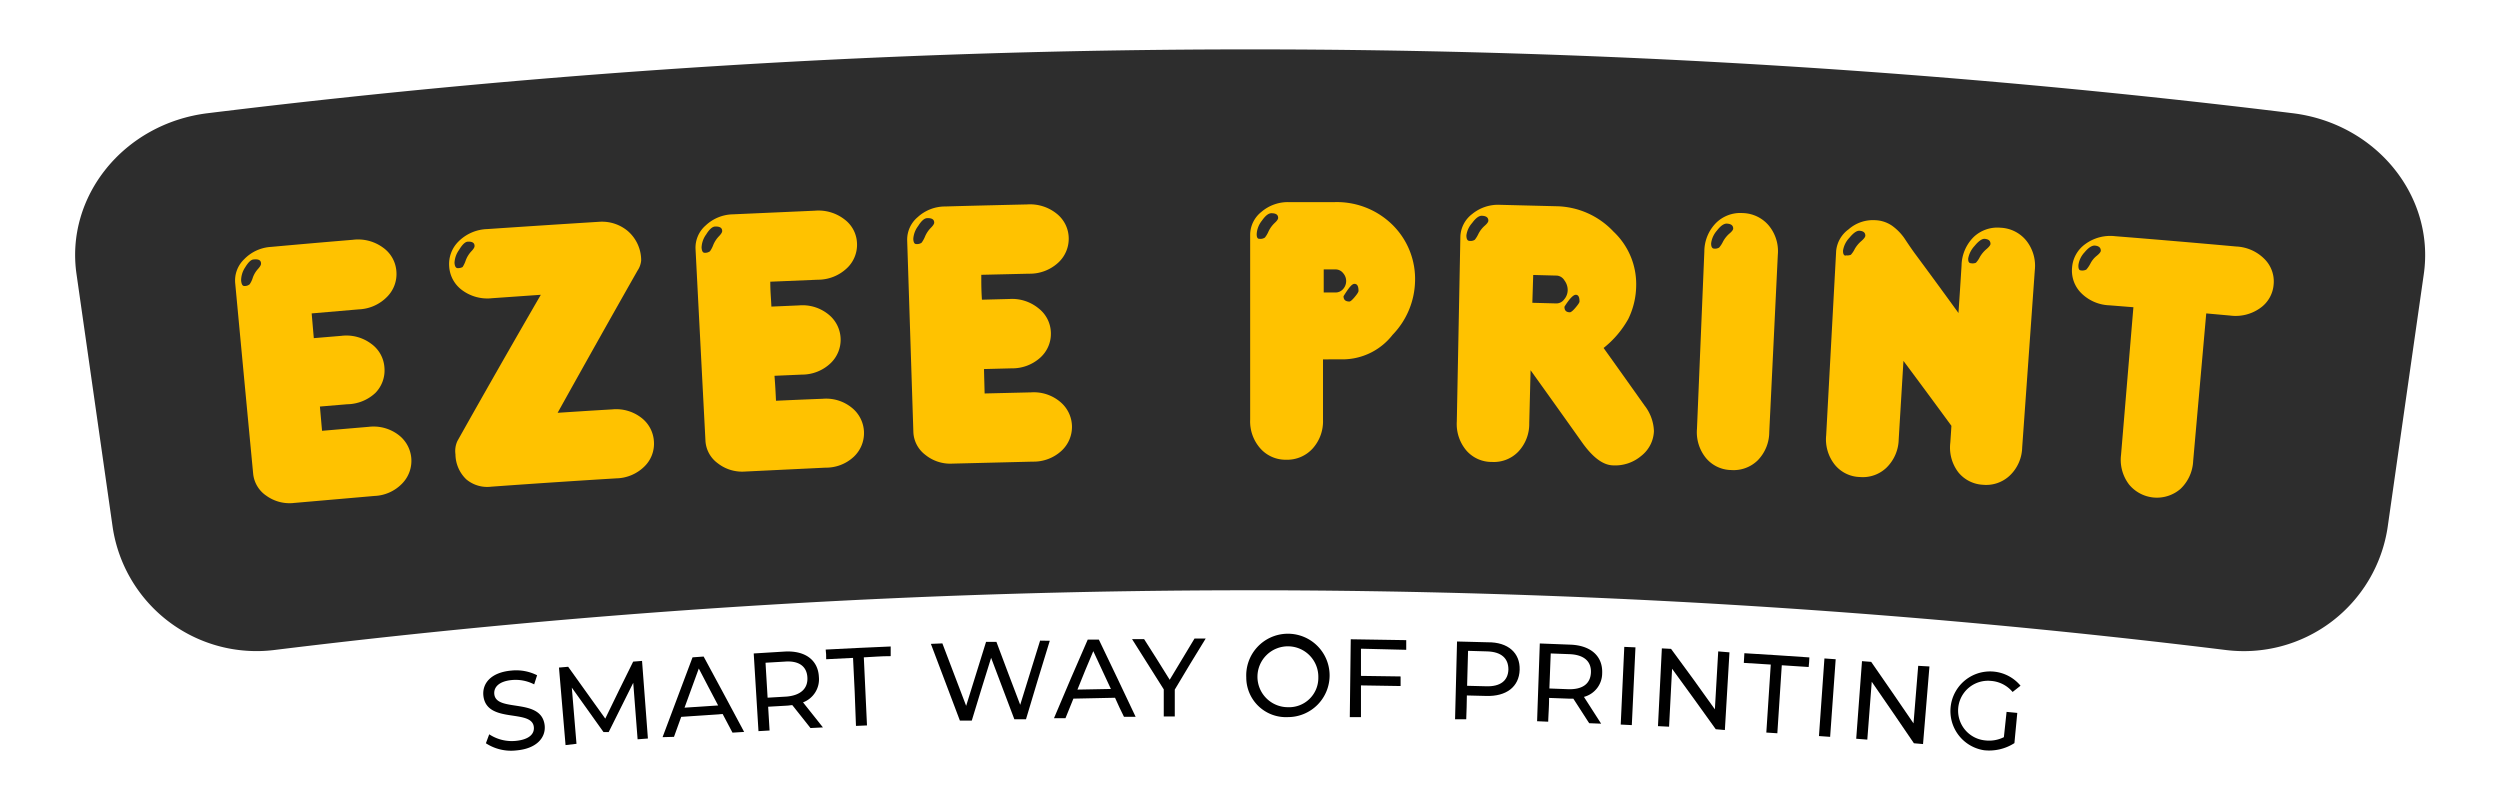 <svg id="Layer_1" data-name="Layer 1" xmlns="http://www.w3.org/2000/svg" viewBox="0 0 315.4 100.91"><defs><style>.cls-1{fill:#2d2d2d;}.cls-2{fill:#ffc200;}</style></defs><path class="cls-1" d="M280.76,82A1009.33,1009.33,0,0,0,34.64,82,18.35,18.35,0,0,1,14.21,66.48Q11.94,50.57,9.66,34.63c-1.45-9.84,5.95-19.05,16.56-20.35a1078.08,1078.08,0,0,1,263,0c10.61,1.3,18,10.51,16.56,20.35q-2.28,15.93-4.55,31.85A18.35,18.35,0,0,1,280.76,82Z"/><path class="cls-2" d="M30.85,36.08a.93.93,0,0,0,.65-.22,2.93,2.93,0,0,0,.39-.82,3.21,3.21,0,0,1,.66-1.11c.27-.3.4-.53.38-.69q0-.6-.9-.51c-.36,0-.72.38-1.1,1a3,3,0,0,0-.51,1.66C30.47,35.89,30.61,36.1,30.85,36.08Zm9.78,18.27,5.87-.5a5.2,5.2,0,0,1,3.75,1A4.1,4.1,0,0,1,50.74,61a5.14,5.14,0,0,1-3.51,1.57l-10.11.88a5,5,0,0,1-3.52-.91,3.8,3.8,0,0,1-1.66-2.76q-1.14-12-2.27-24.08a3.71,3.71,0,0,1,1.14-3,5.12,5.12,0,0,1,3.37-1.55q5.18-.47,10.35-.9a5.32,5.32,0,0,1,3.81,1,4,4,0,0,1,1.67,3,4.07,4.07,0,0,1-1.17,3.19,5.27,5.27,0,0,1-3.58,1.59l-5.94.51c.11,1.25.16,1.87.27,3.12l3.47-.29a5.22,5.22,0,0,1,3.77,1,4,4,0,0,1,1.67,3,4.06,4.06,0,0,1-1.15,3.21A5.31,5.31,0,0,1,43.8,51l-3.44.29C40.47,52.51,40.52,53.12,40.63,54.35Z"/><path class="cls-2" d="M57.78,33.83a1.21,1.21,0,0,0,.58-.14,3.58,3.58,0,0,0,.39-.82,3.4,3.4,0,0,1,.71-1.16c.28-.29.42-.52.41-.68,0-.4-.31-.57-.84-.54-.34,0-.72.38-1.12,1.05a3,3,0,0,0-.57,1.63C57.38,33.63,57.52,33.84,57.78,33.83ZM70.35,52.08c2.74-.18,4.11-.27,6.86-.43a5.19,5.19,0,0,1,3.71,1.06,4.06,4.06,0,0,1,1.58,3,4,4,0,0,1-1.23,3.17,5.2,5.2,0,0,1-3.54,1.47q-7.87.48-15.76,1.05a4.11,4.11,0,0,1-3.15-.93,4.45,4.45,0,0,1-1.36-3.16,3,3,0,0,1,.25-1.68q5.2-9.26,10.52-18.44l-6.13.43a5.35,5.35,0,0,1-3.78-1,4,4,0,0,1-1.65-3,4,4,0,0,1,1.19-3.17,5.36,5.36,0,0,1,3.62-1.55q7.07-.48,14.13-.92a5.07,5.07,0,0,1,3.56,1.14,4.88,4.88,0,0,1,1.72,3.74,2.7,2.7,0,0,1-.46,1.28Q75.35,43.09,70.35,52.08Z"/><path class="cls-2" d="M88.91,31.89a1,1,0,0,0,.66-.19,3.4,3.4,0,0,0,.42-.81,3.5,3.5,0,0,1,.71-1.08c.28-.29.42-.52.41-.67,0-.4-.31-.58-.88-.56-.35,0-.74.35-1.14,1a3,3,0,0,0-.58,1.64C88.54,31.68,88.67,31.9,88.91,31.89Zm9,18.67c2.35-.11,3.53-.16,5.88-.25a5.13,5.13,0,0,1,3.7,1.15,4.1,4.1,0,0,1,.23,6.16A5.13,5.13,0,0,1,104.14,59L94,59.49a5,5,0,0,1-3.47-1.06A3.76,3.76,0,0,1,89,55.6q-.63-12.08-1.25-24.15a3.71,3.71,0,0,1,1.27-3,5.16,5.16,0,0,1,3.43-1.41l10.37-.46a5.35,5.35,0,0,1,3.76,1.13,3.92,3.92,0,0,1,1.54,3,4.05,4.05,0,0,1-1.3,3.15,5.31,5.31,0,0,1-3.64,1.43l-6,.25c0,1.26.08,1.88.14,3.14l3.47-.15a5.2,5.2,0,0,1,3.72,1.13,4.09,4.09,0,0,1,.26,6.18,5.23,5.23,0,0,1-3.61,1.42l-3.45.15C97.81,48.71,97.84,49.32,97.9,50.56Z"/><path class="cls-2" d="M115.61,30.79a1,1,0,0,0,.66-.17,3.69,3.69,0,0,0,.44-.8,3.47,3.47,0,0,1,.72-1.07c.29-.29.43-.51.43-.67,0-.39-.3-.58-.87-.56-.36,0-.74.33-1.16,1a3,3,0,0,0-.61,1.62C115.24,30.57,115.36,30.8,115.61,30.79Zm8.61,18.85,5.89-.14a5.15,5.15,0,0,1,3.67,1.22,4.1,4.1,0,0,1,.12,6.17,5.19,5.19,0,0,1-3.61,1.35l-10.13.25a5,5,0,0,1-3.45-1.13,3.78,3.78,0,0,1-1.48-2.86l-.78-24.17a3.71,3.71,0,0,1,1.33-2.94,5.1,5.1,0,0,1,3.46-1.34c3.46-.1,6.91-.18,10.37-.26a5.35,5.35,0,0,1,3.74,1.2,4,4,0,0,1,1.48,3.06,4.09,4.09,0,0,1-1.36,3.12,5.29,5.29,0,0,1-3.67,1.36l-6,.14c0,1.26,0,1.88.08,3.14l3.48-.09a5.27,5.27,0,0,1,3.7,1.21A4,4,0,0,1,132.58,42a4.05,4.05,0,0,1-1.35,3.13,5.27,5.27,0,0,1-3.63,1.34l-3.46.09C124.17,47.78,124.19,48.4,124.22,49.64Z"/><path class="cls-2" d="M169.5,37.37c0,.44.24.67.74.67.13,0,.35-.19.67-.57s.48-.64.48-.77c0-.59-.16-.88-.5-.89S170.15,36.33,169.5,37.37ZM167,36.9h1.45a1.25,1.25,0,0,0,1-.44,1.5,1.5,0,0,0,0-2,1.21,1.21,0,0,0-1-.47H167C167,35.15,167,35.73,167,36.9Zm-8.09-6.77a1,1,0,0,0,.67-.16,3.33,3.33,0,0,0,.46-.78,3.64,3.64,0,0,1,.76-1.05c.3-.27.45-.49.45-.65,0-.4-.28-.59-.85-.59-.36,0-.76.31-1.19.93a3,3,0,0,0-.66,1.61Q158.51,30.13,158.87,30.13Zm8,15.21,0,7.62a5.12,5.12,0,0,1-1.31,3.63A4.34,4.34,0,0,1,162.26,58,4.25,4.25,0,0,1,159,56.57a5.14,5.14,0,0,1-1.28-3.63q0-11.65,0-23.31a3.72,3.72,0,0,1,1.42-2.9,5.13,5.13,0,0,1,3.5-1.23l5.7,0a10,10,0,0,1,7.42,2.95,9.58,9.58,0,0,1,2.76,7.14,10.05,10.05,0,0,1-2.83,6.65,8,8,0,0,1-6,3.09Z"/><path class="cls-2" d="M197.37,38.7c0,.46.21.69.68.7.14,0,.38-.19.71-.58s.51-.65.51-.78c0-.56-.14-.84-.46-.85S198,37.69,197.37,38.7Zm-4.05-.5,3,.08a1.2,1.2,0,0,0,1-.49,1.83,1.83,0,0,0,.46-1.19,2,2,0,0,0-.41-1.22,1.23,1.23,0,0,0-.94-.61l-3-.08Zm-7.93-7.81a1,1,0,0,0,.67-.14,3.74,3.74,0,0,0,.47-.77,3.45,3.45,0,0,1,.78-1c.31-.27.46-.49.46-.64,0-.4-.27-.6-.83-.62-.36,0-.77.3-1.22.92A2.88,2.88,0,0,0,185,29.7C185,30.16,185.14,30.39,185.39,30.39ZM202.31,43.9q2.59,3.62,5.16,7.25a5.57,5.57,0,0,1,1.19,3.23,4.16,4.16,0,0,1-1.58,3.12,5.1,5.1,0,0,1-3.61,1.21q-1.86-.06-3.87-2.89-3.24-4.57-6.5-9.11c-.07,2.67-.1,4-.17,6.67a5.1,5.1,0,0,1-1.38,3.6,4.28,4.28,0,0,1-3.31,1.3A4.22,4.22,0,0,1,185,56.84a5.17,5.17,0,0,1-1.21-3.66l.45-23.31A3.74,3.74,0,0,1,185.73,27a5.16,5.16,0,0,1,3.52-1.16l7.14.18a10.12,10.12,0,0,1,7.16,3.19,9.09,9.09,0,0,1,2.87,6.87,9.78,9.78,0,0,1-1,4.17A12.33,12.33,0,0,1,202.31,43.9Z"/><path class="cls-2" d="M216.21,31.36a1,1,0,0,0,.68-.13,3.37,3.37,0,0,0,.49-.76,3.59,3.59,0,0,1,.8-1q.47-.39.48-.63c0-.39-.26-.61-.83-.63-.35,0-.76.28-1.23.89a3,3,0,0,0-.72,1.57C215.86,31.11,216,31.34,216.21,31.36Zm7,23.15a5.12,5.12,0,0,1-1.46,3.57,4.34,4.34,0,0,1-3.35,1.22,4.22,4.22,0,0,1-3.18-1.52,5.15,5.15,0,0,1-1.13-3.68l.93-22.37a5.15,5.15,0,0,1,1.47-3.6,4.36,4.36,0,0,1,3.37-1.25,4.44,4.44,0,0,1,3.27,1.55,5.08,5.08,0,0,1,1.16,3.72Z"/><path class="cls-2" d="M248.66,33.21a1.1,1.1,0,0,0,.62-.06,2.88,2.88,0,0,0,.5-.73,3.83,3.83,0,0,1,.84-1c.32-.27.49-.49.5-.64,0-.4-.23-.61-.76-.65-.33,0-.74.28-1.25.9a3.19,3.19,0,0,0-.8,1.56C248.29,33,248.4,33.2,248.66,33.21Zm-15.81-1a1.25,1.25,0,0,0,.66-.07,3.21,3.21,0,0,0,.49-.74,3.83,3.83,0,0,1,.84-1c.32-.28.48-.5.49-.66,0-.39-.24-.6-.77-.63-.33,0-.74.28-1.25.9a3,3,0,0,0-.79,1.58Q232.49,32.23,232.85,32.26Zm22.27,24.17A5.06,5.06,0,0,1,253.55,60a4.33,4.33,0,0,1-3.37,1.16,4.27,4.27,0,0,1-3.13-1.59,5.15,5.15,0,0,1-1-3.72c.06-.85.09-1.28.14-2.13q-3-4.1-6.05-8.19l-.6,9.91A5.13,5.13,0,0,1,238,59a4.31,4.31,0,0,1-3.36,1.18,4.21,4.21,0,0,1-3.17-1.56,5.13,5.13,0,0,1-1.08-3.7l1.26-23.27a3.81,3.81,0,0,1,1.57-2.72,4.65,4.65,0,0,1,3.37-1.15,4,4,0,0,1,2.13.71,6.51,6.51,0,0,1,1.66,1.75q.75,1.13,1.2,1.74,2.78,3.75,5.5,7.51c.16-2.39.24-3.58.39-6A5.19,5.19,0,0,1,249,29.9a4.35,4.35,0,0,1,3.39-1.17,4.42,4.42,0,0,1,3.25,1.63,5.1,5.1,0,0,1,1.07,3.75Q255.92,45.27,255.12,56.43Z"/><path class="cls-2" d="M262.5,34.11a1.1,1.1,0,0,0,.71-.1,3.69,3.69,0,0,0,.51-.75,3,3,0,0,1,.82-1c.32-.26.48-.46.5-.62q0-.6-.78-.66c-.36,0-.78.26-1.27.85a2.94,2.94,0,0,0-.77,1.55C262.18,33.85,262.28,34.09,262.5,34.11Zm6.65,4.65-3-.24A5.3,5.3,0,0,1,262.59,37a4,4,0,0,1-1.18-3.2,4,4,0,0,1,1.66-3,5.33,5.33,0,0,1,3.79-1q7.65.61,15.27,1.3a5.35,5.35,0,0,1,3.58,1.6,4,4,0,0,1,1.13,3.22,4,4,0,0,1-1.7,2.95,5.33,5.33,0,0,1-3.8.94l-3-.27-1.65,18.62a5.17,5.17,0,0,1-1.6,3.52,4.55,4.55,0,0,1-6.5-.57,5.13,5.13,0,0,1-1-3.72Z"/><path d="M61.3,93.77l.42-1.13a5.17,5.17,0,0,0,3.34.83c1.7-.16,2.37-.88,2.29-1.73-.21-2.39-6-.34-6.37-4-.14-1.5.92-2.9,3.52-3.14a5.9,5.9,0,0,1,3.26.59l-.37,1.15a5.11,5.11,0,0,0-2.78-.55c-1.68.15-2.33.92-2.25,1.77.22,2.39,6,.36,6.36,4,.13,1.49-1,2.88-3.55,3.11A5.83,5.83,0,0,1,61.3,93.77Z"/><path d="M80.44,93.27l-.55-7.13c-1.25,2.48-1.87,3.73-3.1,6.22l-.65,0c-1.61-2.25-2.41-3.37-4-5.61.24,2.83.36,4.25.59,7.09L71.35,94c-.28-3.26-.55-6.52-.83-9.78l1.16-.1c1.88,2.61,2.82,3.92,4.68,6.54,1.39-2.88,2.1-4.32,3.52-7.19L81,83.38c.25,3.26.5,6.53.74,9.79Z"/><path d="M90.6,89c-1-1.87-1.46-2.8-2.44-4.66-.73,2-1.09,3-1.8,4.94Zm.57,1.08-5.23.36c-.36,1-.54,1.51-.91,2.52L83.59,93Q85.45,88,87.37,82.93l1.4-.1c1.71,3.17,3.42,6.33,5.11,9.51l-1.47.09Z"/><path d="M101.86,85.47c-.07-1.4-1.07-2.15-2.88-2l-2.4.14c.1,1.77.16,2.65.26,4.41l2.4-.14C101,87.73,101.94,86.87,101.86,85.47Zm.39,6.38c-.91-1.16-1.37-1.73-2.29-2.89-.19,0-.4.05-.61.06l-2.44.14c.07,1.2.11,1.79.18,3l-1.4.08-.6-9.8L99,82.2c2.57-.14,4.2,1.06,4.31,3.19a3.11,3.11,0,0,1-2,3.22c1,1.26,1.51,1.89,2.51,3.16Z"/><path d="M107.62,83l-3.39.17c0-.49,0-.73-.06-1.22,3.28-.17,4.92-.25,8.2-.39l0,1.22c-1.36,0-2,.09-3.39.15l.4,8.59-1.39.06C107.88,88.12,107.79,86.4,107.62,83Z"/><path d="M132.44,80.84q-1.53,4.95-3,9.9l-1.47,0c-1.17-3.1-1.75-4.65-2.93-7.75-1,3.17-1.47,4.75-2.44,7.92l-1.5,0q-1.82-4.84-3.66-9.68l1.45-.06c1.2,3.15,1.79,4.73,3,7.88,1-3.23,1.5-4.84,2.51-8.07l1.31,0c1.19,3.17,1.78,4.76,3,7.94,1-3.24,1.5-4.86,2.51-8.1Z"/><path d="M140.15,86.92l-2.22-4.77c-.82,1.94-1.23,2.91-2,4.85Zm.51,1.11-5.24.11-1,2.47-1.45,0q2.1-5,4.26-9.92l1.4,0q2.34,4.86,4.64,9.74l-1.47,0C141.33,89.5,141.11,89,140.66,88Z"/><path d="M148.21,87c0,1.35,0,2,0,3.39h-1.39c0-1.36,0-2.05,0-3.42-1.59-2.54-2.39-3.81-4-6.34l1.52,0c1.3,2,1.94,3.08,3.23,5.13,1.25-2.08,1.87-3.12,3.13-5.2h1.41C150.53,83.12,149.75,84.41,148.21,87Z"/><path d="M166.32,85.47a3.84,3.84,0,1,0-3.84,3.75A3.69,3.69,0,0,0,166.32,85.47Zm-9.09,0a5.26,5.26,0,1,1,5.24,5A5,5,0,0,1,157.23,85.44Z"/><path d="M171.7,81.84c0,1.37,0,2.06,0,3.43l5,.07c0,.49,0,.73,0,1.21l-5-.08,0,4-1.41,0,.12-9.82,7,.11c0,.49,0,.74,0,1.22Z"/><path d="M190.3,84.46c0-1.4-.88-2.23-2.69-2.28l-2.4-.07c-.05,1.76-.07,2.65-.12,4.41l2.4.06C189.29,86.64,190.26,85.87,190.3,84.46Zm1.42.05c-.07,2.13-1.67,3.37-4.23,3.29l-2.43-.06c0,1.18-.05,1.78-.08,3l-1.41,0q.13-4.9.25-9.81l3.87.1C190.27,81,191.79,82.38,191.72,84.51Z"/><path d="M200.71,84.85c.06-1.4-.86-2.24-2.67-2.32l-2.4-.09c-.07,1.77-.1,2.65-.17,4.42l2.4.09C199.67,87,200.65,86.25,200.71,84.85Zm-.22,6.39-2-3.1c-.2,0-.41,0-.62,0l-2.44-.09c0,1.19-.07,1.79-.11,3l-1.4-.06c.11-3.27.23-6.54.34-9.81l3.87.15c2.58.1,4.08,1.46,4,3.59a3.09,3.09,0,0,1-2.3,3L202,91.3Z"/><path d="M204.92,81.61l1.41.06q-.22,4.9-.46,9.81l-1.4-.07Z"/><path d="M218.19,82.3q-.3,4.89-.58,9.8L216.46,92c-2.19-3.06-3.29-4.59-5.51-7.63-.15,2.92-.23,4.38-.38,7.31l-1.4-.07c.16-3.27.33-6.54.49-9.81l1.16.06c2.23,3,3.34,4.57,5.53,7.63.17-2.92.25-4.38.42-7.31Z"/><path d="M223.4,83.84,220,83.63l.07-1.22c3.28.2,4.92.3,8.2.53,0,.48-.05.73-.09,1.21l-3.39-.22c-.22,3.43-.33,5.15-.56,8.58l-1.39-.09Z"/><path d="M230.17,83.07l1.42.1c-.24,3.26-.47,6.53-.7,9.79l-1.41-.1Z"/><path d="M243.42,84.08l-.81,9.79-1.15-.1c-2.11-3.11-3.18-4.66-5.32-7.76-.23,2.92-.34,4.38-.56,7.3l-1.4-.11c.24-3.26.49-6.53.73-9.79l1.16.09c2.15,3.1,3.22,4.65,5.34,7.76L242,84Z"/><path d="M253.15,89.81l1.35.13c-.14,1.52-.22,2.29-.36,3.81a5.89,5.89,0,0,1-3.83.9,5,5,0,1,1,4.6-8.14l-1,.79a3.92,3.92,0,0,0-2.76-1.4,3.77,3.77,0,1,0-.69,7.51,4.15,4.15,0,0,0,2.35-.41Z"/></svg>